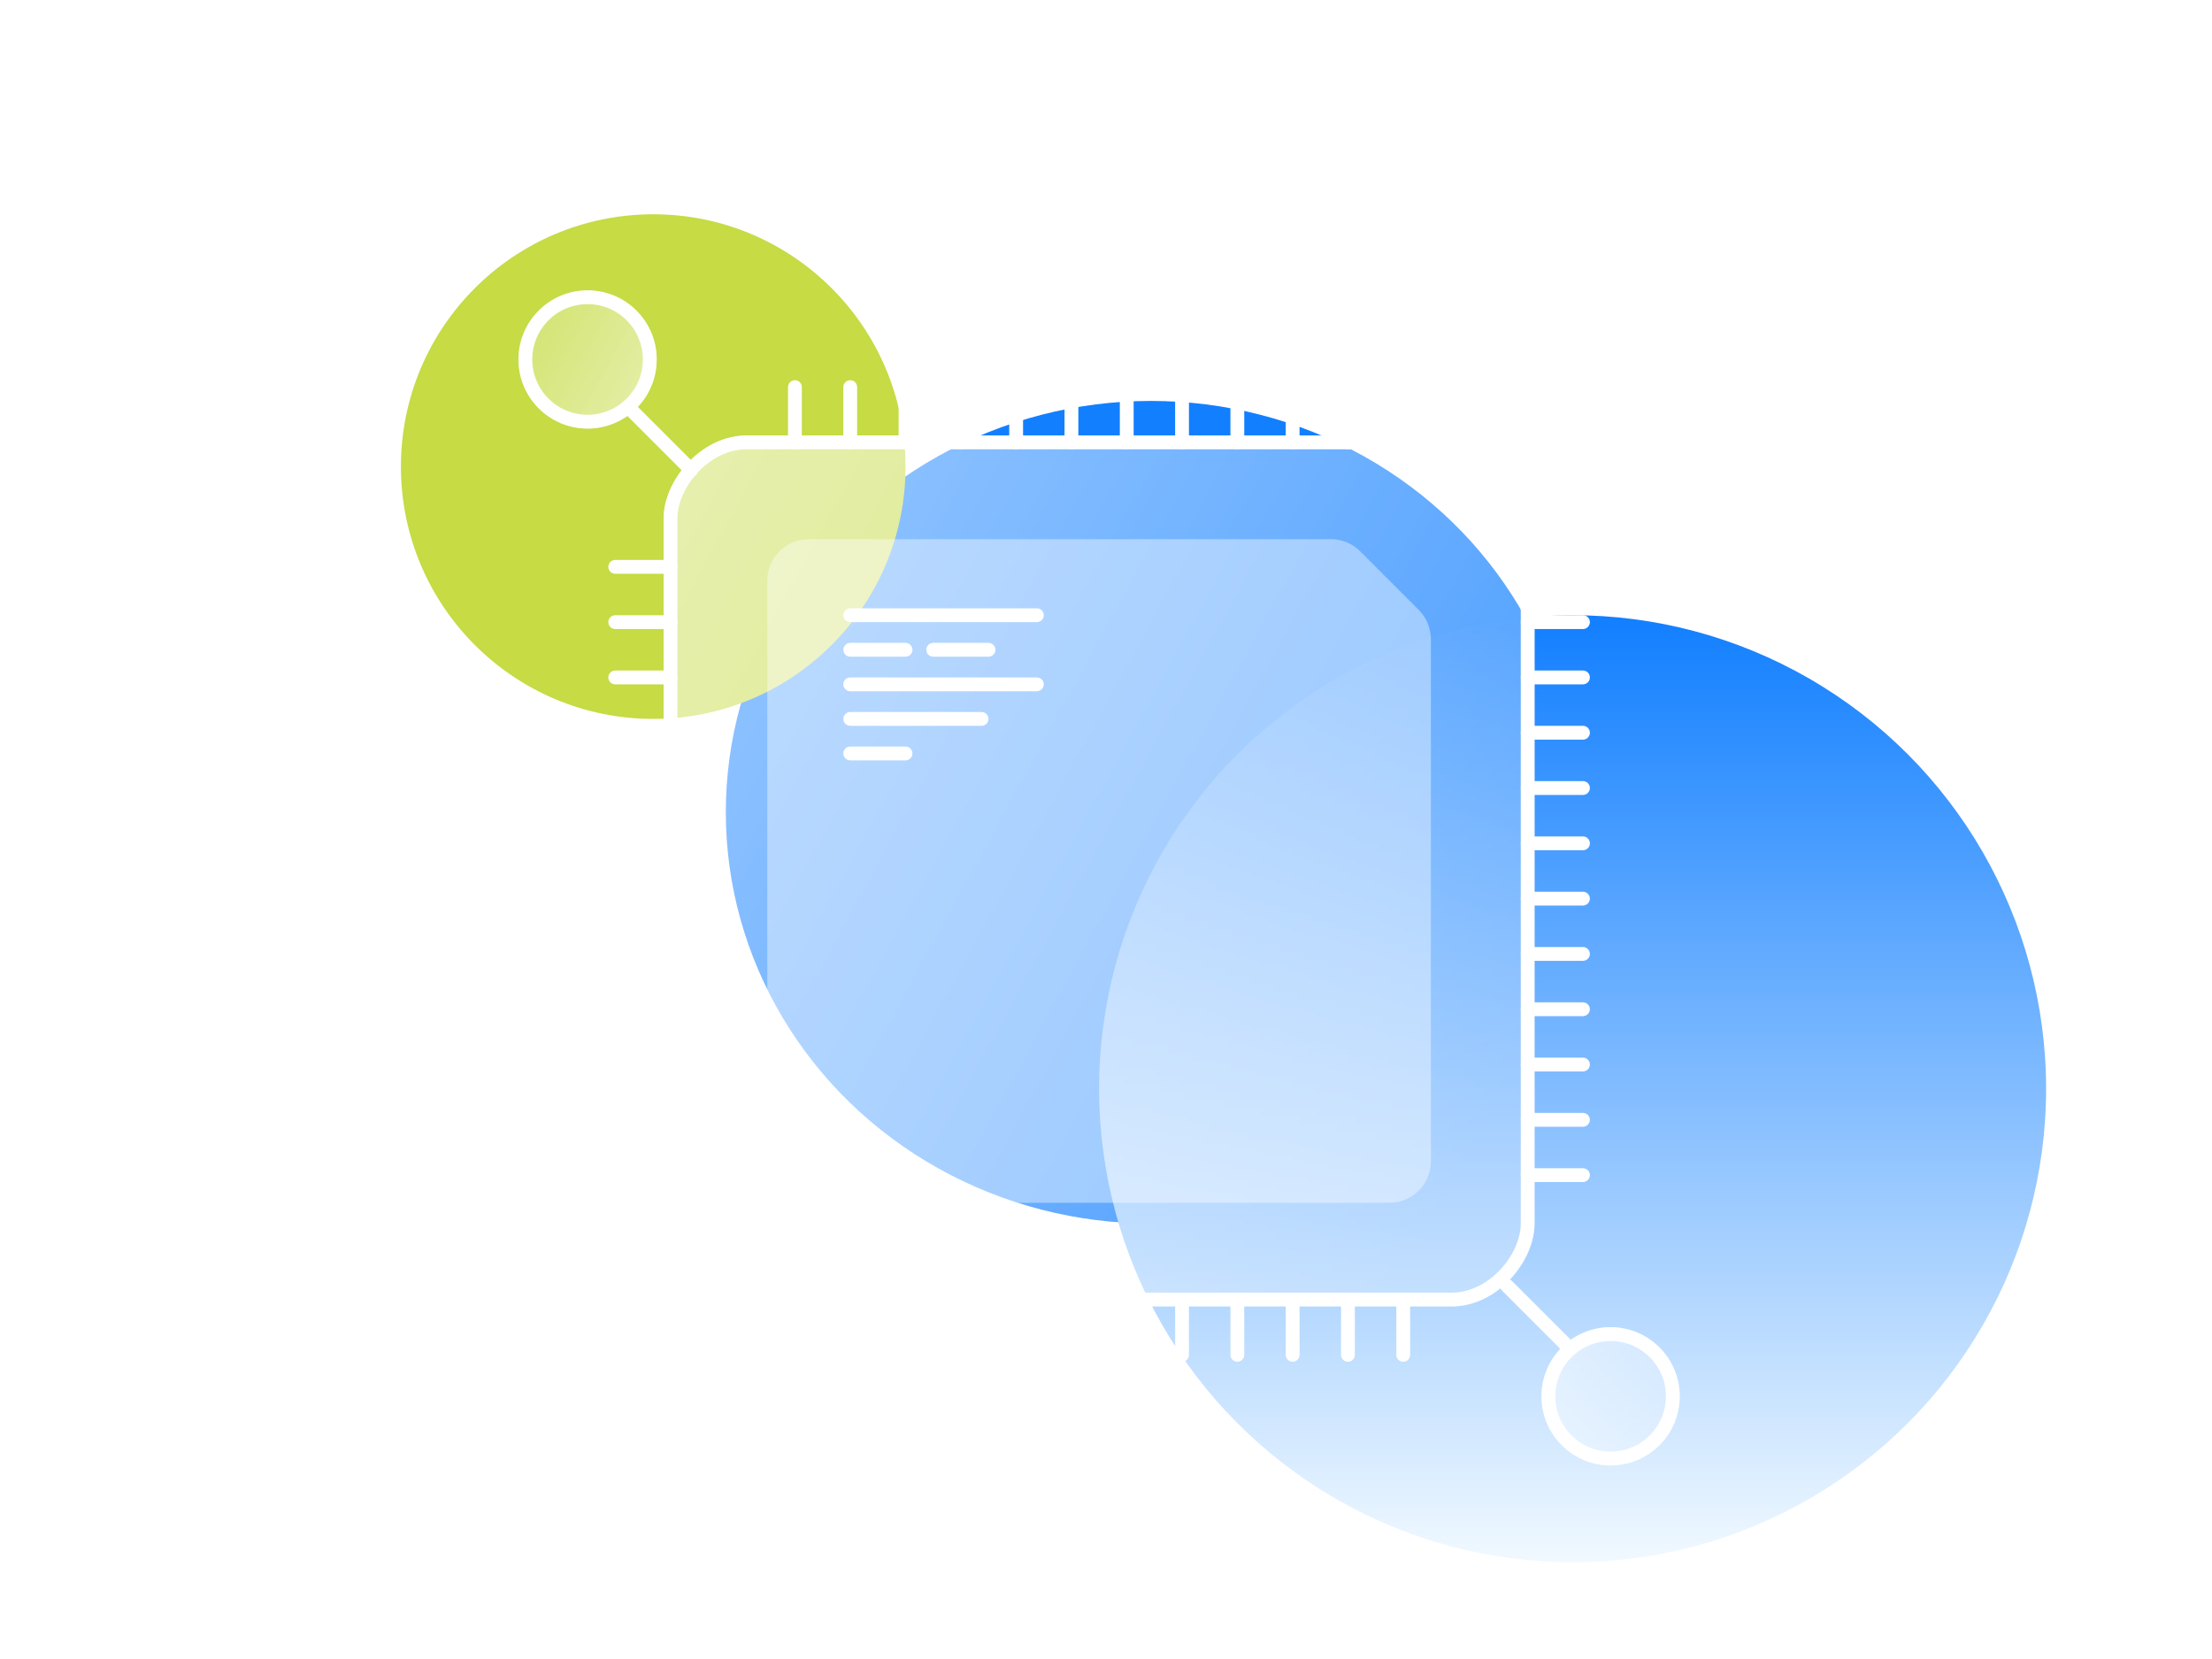 <svg width="320" height="240" viewBox="0 0 320 240" fill="none" xmlns="http://www.w3.org/2000/svg">
<g clip-path="url(#clip0_2194_2018)">
<g filter="url(#filter0_f_2194_2018)">
<ellipse cx="166.5" cy="117.5" rx="61.5" ry="59.5" fill="#127FFF"/>
</g>
<g filter="url(#filter1_b_2194_2018)">
<circle cx="227.5" cy="157.5" r="68.5" fill="url(#paint0_linear_2194_2018)"/>
</g>
<g filter="url(#filter2_f_2194_2018)">
<circle cx="94.5" cy="67.5" r="36.5" fill="#C6DB44"/>
</g>
<g filter="url(#filter3_b_2194_2018)">
<rect width="126" height="126" rx="12" transform="matrix(1 0 0 -1 96 189)" fill="url(#paint1_linear_2194_2018)"/>
<rect x="1" y="-1" width="124" height="124" rx="11" transform="matrix(1 0 0 -1 96 187)" stroke="white" stroke-width="2"/>
</g>
<path opacity="0.4" d="M207 168C207 171.314 204.314 174 201 174H125.474C123.89 174 122.368 173.373 121.245 172.254C118.132 169.154 115.828 166.84 112.76 163.771C111.634 162.645 111 161.118 111 159.525V84C111 80.686 113.686 78 117 78H192.526C194.111 78 195.632 78.627 196.755 79.746C199.868 82.846 202.172 85.16 205.24 88.229C206.366 89.355 207 90.882 207 92.475V168Z" fill="white"/>
<path fill-rule="evenodd" clip-rule="evenodd" d="M221 83H229C229.265 83 229.52 82.895 229.707 82.707C229.895 82.52 230 82.265 230 82C230 81.735 229.895 81.48 229.707 81.293C229.52 81.105 229.265 81 229 81H221C220.735 81 220.48 81.105 220.293 81.293C220.105 81.48 220 81.735 220 82C220 82.265 220.105 82.52 220.293 82.707C220.48 82.895 220.735 83 221 83ZM123 90H150C150.265 90 150.52 89.895 150.707 89.707C150.895 89.52 151 89.265 151 89C151 88.735 150.895 88.48 150.707 88.293C150.52 88.105 150.265 88 150 88H123C122.735 88 122.48 88.105 122.293 88.293C122.105 88.48 122 88.735 122 89C122 89.265 122.105 89.52 122.293 89.707C122.48 89.895 122.735 90 123 90ZM150 100H123C122.735 100 122.48 99.895 122.293 99.707C122.105 99.52 122 99.265 122 99C122 98.735 122.105 98.48 122.293 98.293C122.48 98.105 122.735 98 123 98H150C150.265 98 150.52 98.105 150.707 98.293C150.895 98.48 151 98.735 151 99C151 99.265 150.895 99.52 150.707 99.707C150.52 99.895 150.265 100 150 100ZM221 91H229C229.265 91 229.52 90.895 229.707 90.707C229.895 90.52 230 90.265 230 90C230 89.735 229.895 89.48 229.707 89.293C229.52 89.105 229.265 89 229 89H221C220.735 89 220.48 89.105 220.293 89.293C220.105 89.48 220 89.735 220 90C220 90.265 220.105 90.52 220.293 90.707C220.48 90.895 220.735 91 221 91ZM131 95H123C122.735 95 122.48 94.895 122.293 94.707C122.105 94.52 122 94.265 122 94C122 93.735 122.105 93.48 122.293 93.293C122.48 93.105 122.735 93 123 93H131C131.265 93 131.52 93.105 131.707 93.293C131.895 93.48 132 93.735 132 94C132 94.265 131.895 94.52 131.707 94.707C131.52 94.895 131.265 95 131 95ZM135 95H143C143.265 95 143.52 94.895 143.707 94.707C143.895 94.52 144 94.265 144 94C144 93.735 143.895 93.48 143.707 93.293C143.52 93.105 143.265 93 143 93H135C134.735 93 134.48 93.105 134.293 93.293C134.105 93.48 134 93.735 134 94C134 94.265 134.105 94.52 134.293 94.707C134.48 94.895 134.735 95 135 95ZM131 110H123C122.735 110 122.48 109.895 122.293 109.707C122.105 109.52 122 109.265 122 109C122 108.735 122.105 108.48 122.293 108.293C122.48 108.105 122.735 108 123 108H131C131.265 108 131.52 108.105 131.707 108.293C131.895 108.48 132 108.735 132 109C132 109.265 131.895 109.52 131.707 109.707C131.52 109.895 131.265 110 131 110ZM123 105H142C142.265 105 142.52 104.895 142.707 104.707C142.895 104.52 143 104.265 143 104C143 103.735 142.895 103.48 142.707 103.293C142.52 103.105 142.265 103 142 103H123C122.735 103 122.48 103.105 122.293 103.293C122.105 103.48 122 103.735 122 104C122 104.265 122.105 104.52 122.293 104.707C122.48 104.895 122.735 105 123 105ZM229 99H221C220.735 99 220.48 98.895 220.293 98.707C220.105 98.52 220 98.265 220 98C220 97.735 220.105 97.48 220.293 97.293C220.48 97.105 220.735 97 221 97H229C229.265 97 229.52 97.105 229.707 97.293C229.895 97.48 230 97.735 230 98C230 98.265 229.895 98.52 229.707 98.707C229.52 98.895 229.265 99 229 99ZM221 107H229C229.265 107 229.52 106.895 229.707 106.707C229.895 106.52 230 106.265 230 106C230 105.735 229.895 105.48 229.707 105.293C229.52 105.105 229.265 105 229 105H221C220.735 105 220.48 105.105 220.293 105.293C220.105 105.48 220 105.735 220 106C220 106.265 220.105 106.52 220.293 106.707C220.48 106.895 220.735 107 221 107ZM229 115H221C220.735 115 220.48 114.895 220.293 114.707C220.105 114.52 220 114.265 220 114C220 113.735 220.105 113.48 220.293 113.293C220.48 113.105 220.735 113 221 113H229C229.265 113 229.52 113.105 229.707 113.293C229.895 113.48 230 113.735 230 114C230 114.265 229.895 114.52 229.707 114.707C229.52 114.895 229.265 115 229 115ZM221 123H229C229.265 123 229.52 122.895 229.707 122.707C229.895 122.52 230 122.265 230 122C230 121.735 229.895 121.48 229.707 121.293C229.52 121.105 229.265 121 229 121H221C220.735 121 220.48 121.105 220.293 121.293C220.105 121.48 220 121.735 220 122C220 122.265 220.105 122.52 220.293 122.707C220.48 122.895 220.735 123 221 123ZM229 131H221C220.735 131 220.48 130.895 220.293 130.707C220.105 130.52 220 130.265 220 130C220 129.735 220.105 129.48 220.293 129.293C220.48 129.105 220.735 129 221 129H229C229.265 129 229.52 129.105 229.707 129.293C229.895 129.48 230 129.735 230 130C230 130.265 229.895 130.52 229.707 130.707C229.52 130.895 229.265 131 229 131ZM221 139H229C229.265 139 229.52 138.895 229.707 138.707C229.895 138.52 230 138.265 230 138C230 137.735 229.895 137.48 229.707 137.293C229.52 137.105 229.265 137 229 137H221C220.735 137 220.48 137.105 220.293 137.293C220.105 137.48 220 137.735 220 138C220 138.265 220.105 138.52 220.293 138.707C220.48 138.895 220.735 139 221 139ZM229 147H221C220.735 147 220.48 146.895 220.293 146.707C220.105 146.52 220 146.265 220 146C220 145.735 220.105 145.48 220.293 145.293C220.48 145.105 220.735 145 221 145H229C229.265 145 229.52 145.105 229.707 145.293C229.895 145.48 230 145.735 230 146C230 146.265 229.895 146.52 229.707 146.707C229.52 146.895 229.265 147 229 147ZM221 155H229C229.265 155 229.52 154.895 229.707 154.707C229.895 154.52 230 154.265 230 154C230 153.735 229.895 153.48 229.707 153.293C229.52 153.105 229.265 153 229 153H221C220.735 153 220.48 153.105 220.293 153.293C220.105 153.48 220 153.735 220 154C220 154.265 220.105 154.52 220.293 154.707C220.48 154.895 220.735 155 221 155ZM229 163H221C220.735 163 220.48 162.895 220.293 162.707C220.105 162.52 220 162.265 220 162C220 161.735 220.105 161.48 220.293 161.293C220.48 161.105 220.735 161 221 161H229C229.265 161 229.52 161.105 229.707 161.293C229.895 161.48 230 161.735 230 162C230 162.265 229.895 162.52 229.707 162.707C229.52 162.895 229.265 163 229 163ZM221 171H229C229.265 171 229.52 170.895 229.707 170.707C229.895 170.52 230 170.265 230 170C230 169.735 229.895 169.48 229.707 169.293C229.52 169.105 229.265 169 229 169H221C220.735 169 220.48 169.105 220.293 169.293C220.105 169.48 220 169.735 220 170C220 170.265 220.105 170.52 220.293 170.707C220.48 170.895 220.735 171 221 171Z" fill="white"/>
<path fill-rule="evenodd" clip-rule="evenodd" d="M89 83H97C97.265 83 97.52 82.895 97.707 82.707C97.895 82.52 98 82.265 98 82C98 81.735 97.895 81.48 97.707 81.293C97.52 81.105 97.265 81 97 81H89C88.735 81 88.48 81.105 88.293 81.293C88.105 81.48 88 81.735 88 82C88 82.265 88.105 82.52 88.293 82.707C88.48 82.895 88.735 83 89 83ZM89 91H97C97.265 91 97.52 90.895 97.707 90.707C97.895 90.52 98 90.265 98 90C98 89.735 97.895 89.48 97.707 89.293C97.52 89.105 97.265 89 97 89H89C88.735 89 88.48 89.105 88.293 89.293C88.105 89.48 88 89.735 88 90C88 90.265 88.105 90.52 88.293 90.707C88.48 90.895 88.735 91 89 91ZM97 99H89C88.735 99 88.48 98.895 88.293 98.707C88.105 98.52 88 98.265 88 98C88 97.735 88.105 97.48 88.293 97.293C88.48 97.105 88.735 97 89 97H97C97.265 97 97.52 97.105 97.707 97.293C97.895 97.48 98 97.735 98 98C98 98.265 97.895 98.52 97.707 98.707C97.52 98.895 97.265 99 97 99ZM89 107H97C97.265 107 97.52 106.895 97.707 106.707C97.895 106.52 98 106.265 98 106C98 105.735 97.895 105.48 97.707 105.293C97.52 105.105 97.265 105 97 105H89C88.735 105 88.48 105.105 88.293 105.293C88.105 105.48 88 105.735 88 106C88 106.265 88.105 106.52 88.293 106.707C88.48 106.895 88.735 107 89 107ZM97 115H89C88.735 115 88.48 114.895 88.293 114.707C88.105 114.52 88 114.265 88 114C88 113.735 88.105 113.48 88.293 113.293C88.48 113.105 88.735 113 89 113H97C97.265 113 97.52 113.105 97.707 113.293C97.895 113.48 98 113.735 98 114C98 114.265 97.895 114.52 97.707 114.707C97.52 114.895 97.265 115 97 115ZM89 123H97C97.265 123 97.52 122.895 97.707 122.707C97.895 122.52 98 122.265 98 122C98 121.735 97.895 121.48 97.707 121.293C97.52 121.105 97.265 121 97 121H89C88.735 121 88.48 121.105 88.293 121.293C88.105 121.48 88 121.735 88 122C88 122.265 88.105 122.52 88.293 122.707C88.48 122.895 88.735 123 89 123ZM97 131H89C88.735 131 88.48 130.895 88.293 130.707C88.105 130.52 88 130.265 88 130C88 129.735 88.105 129.48 88.293 129.293C88.48 129.105 88.735 129 89 129H97C97.265 129 97.52 129.105 97.707 129.293C97.895 129.48 98 129.735 98 130C98 130.265 97.895 130.52 97.707 130.707C97.52 130.895 97.265 131 97 131ZM89 139H97C97.265 139 97.52 138.895 97.707 138.707C97.895 138.52 98 138.265 98 138C98 137.735 97.895 137.48 97.707 137.293C97.52 137.105 97.265 137 97 137H89C88.735 137 88.48 137.105 88.293 137.293C88.105 137.48 88 137.735 88 138C88 138.265 88.105 138.52 88.293 138.707C88.48 138.895 88.735 139 89 139ZM97 147H89C88.735 147 88.48 146.895 88.293 146.707C88.105 146.52 88 146.265 88 146C88 145.735 88.105 145.48 88.293 145.293C88.48 145.105 88.735 145 89 145H97C97.265 145 97.52 145.105 97.707 145.293C97.895 145.48 98 145.735 98 146C98 146.265 97.895 146.52 97.707 146.707C97.52 146.895 97.265 147 97 147ZM89 155H97C97.265 155 97.52 154.895 97.707 154.707C97.895 154.52 98 154.265 98 154C98 153.735 97.895 153.48 97.707 153.293C97.52 153.105 97.265 153 97 153H89C88.735 153 88.48 153.105 88.293 153.293C88.105 153.48 88 153.735 88 154C88 154.265 88.105 154.52 88.293 154.707C88.48 154.895 88.735 155 89 155ZM97 163H89C88.735 163 88.48 162.895 88.293 162.707C88.105 162.52 88 162.265 88 162C88 161.735 88.105 161.48 88.293 161.293C88.48 161.105 88.735 161 89 161H97C97.265 161 97.52 161.105 97.707 161.293C97.895 161.48 98 161.735 98 162C98 162.265 97.895 162.52 97.707 162.707C97.52 162.895 97.265 163 97 163ZM89 171H97C97.265 171 97.52 170.895 97.707 170.707C97.895 170.52 98 170.265 98 170C98 169.735 97.895 169.48 97.707 169.293C97.52 169.105 97.265 169 97 169H89C88.735 169 88.48 169.105 88.293 169.293C88.105 169.48 88 169.735 88 170C88 170.265 88.105 170.52 88.293 170.707C88.48 170.895 88.735 171 89 171Z" fill="white"/>
<path fill-rule="evenodd" clip-rule="evenodd" d="M116 64L116 56C116 55.735 115.895 55.48 115.707 55.293C115.52 55.105 115.265 55 115 55C114.735 55 114.48 55.105 114.293 55.293C114.105 55.48 114 55.735 114 56L114 64C114 64.265 114.105 64.52 114.293 64.707C114.48 64.895 114.735 65 115 65C115.265 65 115.52 64.895 115.707 64.707C115.895 64.52 116 64.265 116 64ZM124 64L124 56C124 55.735 123.895 55.48 123.707 55.293C123.52 55.105 123.265 55 123 55C122.735 55 122.48 55.105 122.293 55.293C122.105 55.48 122 55.735 122 56L122 64C122 64.265 122.105 64.52 122.293 64.707C122.48 64.895 122.735 65 123 65C123.265 65 123.52 64.895 123.707 64.707C123.895 64.52 124 64.265 124 64ZM132 56L132 64C132 64.265 131.895 64.52 131.707 64.707C131.52 64.895 131.265 65 131 65C130.735 65 130.48 64.895 130.293 64.707C130.105 64.52 130 64.265 130 64L130 56C130 55.735 130.105 55.48 130.293 55.293C130.48 55.105 130.735 55 131 55C131.265 55 131.52 55.105 131.707 55.293C131.895 55.48 132 55.735 132 56ZM140 64L140 56C140 55.735 139.895 55.48 139.707 55.293C139.52 55.105 139.265 55 139 55C138.735 55 138.48 55.105 138.293 55.293C138.105 55.48 138 55.735 138 56L138 64C138 64.265 138.105 64.52 138.293 64.707C138.48 64.895 138.735 65 139 65C139.265 65 139.52 64.895 139.707 64.707C139.895 64.52 140 64.265 140 64ZM148 56L148 64C148 64.265 147.895 64.52 147.707 64.707C147.52 64.895 147.265 65 147 65C146.735 65 146.48 64.895 146.293 64.707C146.105 64.52 146 64.265 146 64L146 56C146 55.735 146.105 55.48 146.293 55.293C146.48 55.105 146.735 55 147 55C147.265 55 147.52 55.105 147.707 55.293C147.895 55.48 148 55.735 148 56ZM156 64L156 56C156 55.735 155.895 55.48 155.707 55.293C155.52 55.105 155.265 55 155 55C154.735 55 154.48 55.105 154.293 55.293C154.105 55.48 154 55.735 154 56L154 64C154 64.265 154.105 64.52 154.293 64.707C154.48 64.895 154.735 65 155 65C155.265 65 155.52 64.895 155.707 64.707C155.895 64.52 156 64.265 156 64ZM164 56L164 64C164 64.265 163.895 64.52 163.707 64.707C163.52 64.895 163.265 65 163 65C162.735 65 162.48 64.895 162.293 64.707C162.105 64.52 162 64.265 162 64L162 56C162 55.735 162.105 55.48 162.293 55.293C162.48 55.105 162.735 55 163 55C163.265 55 163.52 55.105 163.707 55.293C163.895 55.48 164 55.735 164 56ZM172 64L172 56C172 55.735 171.895 55.48 171.707 55.293C171.52 55.105 171.265 55 171 55C170.735 55 170.48 55.105 170.293 55.293C170.105 55.48 170 55.735 170 56L170 64C170 64.265 170.105 64.52 170.293 64.707C170.48 64.895 170.735 65 171 65C171.265 65 171.52 64.895 171.707 64.707C171.895 64.52 172 64.265 172 64ZM180 56L180 64C180 64.265 179.895 64.52 179.707 64.707C179.52 64.895 179.265 65 179 65C178.735 65 178.48 64.895 178.293 64.707C178.105 64.52 178 64.265 178 64L178 56C178 55.735 178.105 55.48 178.293 55.293C178.48 55.105 178.735 55 179 55C179.265 55 179.52 55.105 179.707 55.293C179.895 55.48 180 55.735 180 56ZM188 64L188 56C188 55.735 187.895 55.48 187.707 55.293C187.52 55.105 187.265 55 187 55C186.735 55 186.48 55.105 186.293 55.293C186.105 55.48 186 55.735 186 56L186 64C186 64.265 186.105 64.52 186.293 64.707C186.48 64.895 186.735 65 187 65C187.265 65 187.52 64.895 187.707 64.707C187.895 64.52 188 64.265 188 64ZM196 56L196 64C196 64.265 195.895 64.52 195.707 64.707C195.52 64.895 195.265 65 195 65C194.735 65 194.48 64.895 194.293 64.707C194.105 64.52 194 64.265 194 64L194 56C194 55.735 194.105 55.48 194.293 55.293C194.48 55.105 194.735 55 195 55C195.265 55 195.52 55.105 195.707 55.293C195.895 55.48 196 55.735 196 56ZM204 64L204 56C204 55.735 203.895 55.48 203.707 55.293C203.52 55.105 203.265 55 203 55C202.735 55 202.48 55.105 202.293 55.293C202.105 55.48 202 55.735 202 56L202 64C202 64.265 202.105 64.52 202.293 64.707C202.48 64.895 202.735 65 203 65C203.265 65 203.52 64.895 203.707 64.707C203.895 64.52 204 64.265 204 64Z" fill="white"/>
<path fill-rule="evenodd" clip-rule="evenodd" d="M116 196L116 188C116 187.735 115.895 187.48 115.707 187.293C115.52 187.105 115.265 187 115 187C114.735 187 114.48 187.105 114.293 187.293C114.105 187.48 114 187.735 114 188L114 196C114 196.265 114.105 196.52 114.293 196.707C114.48 196.895 114.735 197 115 197C115.265 197 115.52 196.895 115.707 196.707C115.895 196.52 116 196.265 116 196ZM124 196L124 188C124 187.735 123.895 187.48 123.707 187.293C123.52 187.105 123.265 187 123 187C122.735 187 122.48 187.105 122.293 187.293C122.105 187.48 122 187.735 122 188L122 196C122 196.265 122.105 196.52 122.293 196.707C122.48 196.895 122.735 197 123 197C123.265 197 123.52 196.895 123.707 196.707C123.895 196.52 124 196.265 124 196ZM132 188L132 196C132 196.265 131.895 196.52 131.707 196.707C131.52 196.895 131.265 197 131 197C130.735 197 130.48 196.895 130.293 196.707C130.105 196.52 130 196.265 130 196L130 188C130 187.735 130.105 187.48 130.293 187.293C130.48 187.105 130.735 187 131 187C131.265 187 131.52 187.105 131.707 187.293C131.895 187.48 132 187.735 132 188ZM140 196L140 188C140 187.735 139.895 187.48 139.707 187.293C139.52 187.105 139.265 187 139 187C138.735 187 138.48 187.105 138.293 187.293C138.105 187.48 138 187.735 138 188L138 196C138 196.265 138.105 196.52 138.293 196.707C138.48 196.895 138.735 197 139 197C139.265 197 139.52 196.895 139.707 196.707C139.895 196.52 140 196.265 140 196ZM148 188L148 196C148 196.265 147.895 196.52 147.707 196.707C147.52 196.895 147.265 197 147 197C146.735 197 146.48 196.895 146.293 196.707C146.105 196.52 146 196.265 146 196L146 188C146 187.735 146.105 187.48 146.293 187.293C146.48 187.105 146.735 187 147 187C147.265 187 147.52 187.105 147.707 187.293C147.895 187.48 148 187.735 148 188ZM156 196L156 188C156 187.735 155.895 187.48 155.707 187.293C155.52 187.105 155.265 187 155 187C154.735 187 154.48 187.105 154.293 187.293C154.105 187.48 154 187.735 154 188L154 196C154 196.265 154.105 196.52 154.293 196.707C154.48 196.895 154.735 197 155 197C155.265 197 155.52 196.895 155.707 196.707C155.895 196.52 156 196.265 156 196ZM164 188L164 196C164 196.265 163.895 196.52 163.707 196.707C163.52 196.895 163.265 197 163 197C162.735 197 162.48 196.895 162.293 196.707C162.105 196.52 162 196.265 162 196L162 188C162 187.735 162.105 187.48 162.293 187.293C162.48 187.105 162.735 187 163 187C163.265 187 163.52 187.105 163.707 187.293C163.895 187.48 164 187.735 164 188ZM172 196L172 188C172 187.735 171.895 187.48 171.707 187.293C171.52 187.105 171.265 187 171 187C170.735 187 170.48 187.105 170.293 187.293C170.105 187.48 170 187.735 170 188L170 196C170 196.265 170.105 196.52 170.293 196.707C170.48 196.895 170.735 197 171 197C171.265 197 171.52 196.895 171.707 196.707C171.895 196.52 172 196.265 172 196ZM180 188L180 196C180 196.265 179.895 196.52 179.707 196.707C179.52 196.895 179.265 197 179 197C178.735 197 178.48 196.895 178.293 196.707C178.105 196.52 178 196.265 178 196L178 188C178 187.735 178.105 187.48 178.293 187.293C178.48 187.105 178.735 187 179 187C179.265 187 179.52 187.105 179.707 187.293C179.895 187.48 180 187.735 180 188ZM188 196L188 188C188 187.735 187.895 187.48 187.707 187.293C187.52 187.105 187.265 187 187 187C186.735 187 186.48 187.105 186.293 187.293C186.105 187.48 186 187.735 186 188L186 196C186 196.265 186.105 196.52 186.293 196.707C186.48 196.895 186.735 197 187 197C187.265 197 187.52 196.895 187.707 196.707C187.895 196.52 188 196.265 188 196ZM196 188L196 196C196 196.265 195.895 196.52 195.707 196.707C195.52 196.895 195.265 197 195 197C194.735 197 194.48 196.895 194.293 196.707C194.105 196.52 194 196.265 194 196L194 188C194 187.735 194.105 187.48 194.293 187.293C194.48 187.105 194.735 187 195 187C195.265 187 195.52 187.105 195.707 187.293C195.895 187.48 196 187.735 196 188ZM204 196L204 188C204 187.735 203.895 187.48 203.707 187.293C203.52 187.105 203.265 187 203 187C202.735 187 202.48 187.105 202.293 187.293C202.105 187.48 202 187.735 202 188L202 196C202 196.265 202.105 196.52 202.293 196.707C202.48 196.895 202.735 197 203 197C203.265 197 203.52 196.895 203.707 196.707C203.895 196.52 204 196.265 204 196Z" fill="white"/>
<g filter="url(#filter4_b_2194_2018)">
<circle cx="233" cy="51" r="10" fill="url(#paint2_linear_2194_2018)"/>
<circle cx="233" cy="51" r="9" stroke="white" stroke-width="2"/>
</g>
<g filter="url(#filter5_b_2194_2018)">
<circle cx="10" cy="10" r="10" transform="matrix(1 0 0 -1 223 212)" fill="url(#paint3_linear_2194_2018)"/>
<circle cx="10" cy="10" r="9" transform="matrix(1 0 0 -1 223 212)" stroke="white" stroke-width="2"/>
</g>
<g filter="url(#filter6_b_2194_2018)">
<circle cx="10" cy="10" r="10" transform="matrix(-1 0 0 1 95 42)" fill="url(#paint4_linear_2194_2018)"/>
<circle cx="10" cy="10" r="9" transform="matrix(-1 0 0 1 95 42)" stroke="white" stroke-width="2"/>
</g>
<g filter="url(#filter7_b_2194_2018)">
<circle cx="85" cy="201" r="10" transform="rotate(180 85 201)" fill="url(#paint5_linear_2194_2018)"/>
<circle cx="85" cy="201" r="9" transform="rotate(180 85 201)" stroke="white" stroke-width="2"/>
</g>
<path d="M218 67L227 58" stroke="white" stroke-width="2" stroke-linecap="round"/>
<path d="M218 186L227 195" stroke="white" stroke-width="2" stroke-linecap="round"/>
<path d="M100 68L91 59" stroke="white" stroke-width="2" stroke-linecap="round"/>
<path d="M100 185L91 194" stroke="white" stroke-width="2" stroke-linecap="round"/>
</g>
<defs>
<filter id="filter0_f_2194_2018" x="25" y="-22" width="283" height="279" filterUnits="userSpaceOnUse" color-interpolation-filters="sRGB">
<feFlood flood-opacity="0" result="BackgroundImageFix"/>
<feBlend mode="normal" in="SourceGraphic" in2="BackgroundImageFix" result="shape"/>
<feGaussianBlur stdDeviation="40" result="effect1_foregroundBlur_2194_2018"/>
</filter>
<filter id="filter1_b_2194_2018" x="103" y="33" width="249" height="249" filterUnits="userSpaceOnUse" color-interpolation-filters="sRGB">
<feFlood flood-opacity="0" result="BackgroundImageFix"/>
<feGaussianBlur in="BackgroundImageFix" stdDeviation="28"/>
<feComposite in2="SourceAlpha" operator="in" result="effect1_backgroundBlur_2194_2018"/>
<feBlend mode="normal" in="SourceGraphic" in2="effect1_backgroundBlur_2194_2018" result="shape"/>
</filter>
<filter id="filter2_f_2194_2018" x="34" y="7" width="121" height="121" filterUnits="userSpaceOnUse" color-interpolation-filters="sRGB">
<feFlood flood-opacity="0" result="BackgroundImageFix"/>
<feBlend mode="normal" in="SourceGraphic" in2="BackgroundImageFix" result="shape"/>
<feGaussianBlur stdDeviation="12" result="effect1_foregroundBlur_2194_2018"/>
</filter>
<filter id="filter3_b_2194_2018" x="76" y="43" width="166" height="166" filterUnits="userSpaceOnUse" color-interpolation-filters="sRGB">
<feFlood flood-opacity="0" result="BackgroundImageFix"/>
<feGaussianBlur in="BackgroundImageFix" stdDeviation="10"/>
<feComposite in2="SourceAlpha" operator="in" result="effect1_backgroundBlur_2194_2018"/>
<feBlend mode="normal" in="SourceGraphic" in2="effect1_backgroundBlur_2194_2018" result="shape"/>
</filter>
<filter id="filter4_b_2194_2018" x="203" y="21" width="60" height="60" filterUnits="userSpaceOnUse" color-interpolation-filters="sRGB">
<feFlood flood-opacity="0" result="BackgroundImageFix"/>
<feGaussianBlur in="BackgroundImageFix" stdDeviation="10"/>
<feComposite in2="SourceAlpha" operator="in" result="effect1_backgroundBlur_2194_2018"/>
<feBlend mode="normal" in="SourceGraphic" in2="effect1_backgroundBlur_2194_2018" result="shape"/>
</filter>
<filter id="filter5_b_2194_2018" x="203" y="172" width="60" height="60" filterUnits="userSpaceOnUse" color-interpolation-filters="sRGB">
<feFlood flood-opacity="0" result="BackgroundImageFix"/>
<feGaussianBlur in="BackgroundImageFix" stdDeviation="10"/>
<feComposite in2="SourceAlpha" operator="in" result="effect1_backgroundBlur_2194_2018"/>
<feBlend mode="normal" in="SourceGraphic" in2="effect1_backgroundBlur_2194_2018" result="shape"/>
</filter>
<filter id="filter6_b_2194_2018" x="55" y="22" width="60" height="60" filterUnits="userSpaceOnUse" color-interpolation-filters="sRGB">
<feFlood flood-opacity="0" result="BackgroundImageFix"/>
<feGaussianBlur in="BackgroundImageFix" stdDeviation="10"/>
<feComposite in2="SourceAlpha" operator="in" result="effect1_backgroundBlur_2194_2018"/>
<feBlend mode="normal" in="SourceGraphic" in2="effect1_backgroundBlur_2194_2018" result="shape"/>
</filter>
<filter id="filter7_b_2194_2018" x="55" y="171" width="60" height="60" filterUnits="userSpaceOnUse" color-interpolation-filters="sRGB">
<feFlood flood-opacity="0" result="BackgroundImageFix"/>
<feGaussianBlur in="BackgroundImageFix" stdDeviation="10"/>
<feComposite in2="SourceAlpha" operator="in" result="effect1_backgroundBlur_2194_2018"/>
<feBlend mode="normal" in="SourceGraphic" in2="effect1_backgroundBlur_2194_2018" result="shape"/>
</filter>
<linearGradient id="paint0_linear_2194_2018" x1="227.5" y1="89" x2="227.5" y2="226" gradientUnits="userSpaceOnUse">
<stop stop-color="#127FFF"/>
<stop offset="1" stop-color="#F1F9FF"/>
</linearGradient>
<linearGradient id="paint1_linear_2194_2018" x1="102.375" y1="-3.392" x2="-25.332" y2="66.681" gradientUnits="userSpaceOnUse">
<stop stop-color="white" stop-opacity="0.24"/>
<stop offset="0.999" stop-color="white" stop-opacity="0.56"/>
</linearGradient>
<linearGradient id="paint2_linear_2194_2018" x1="239.25" y1="40.462" x2="218.979" y2="51.584" gradientUnits="userSpaceOnUse">
<stop stop-color="white" stop-opacity="0.24"/>
<stop offset="0.999" stop-color="white" stop-opacity="0.56"/>
</linearGradient>
<linearGradient id="paint3_linear_2194_2018" x1="16.25" y1="-0.538" x2="-4.021" y2="10.584" gradientUnits="userSpaceOnUse">
<stop stop-color="white" stop-opacity="0.24"/>
<stop offset="0.999" stop-color="white" stop-opacity="0.56"/>
</linearGradient>
<linearGradient id="paint4_linear_2194_2018" x1="16.25" y1="-0.538" x2="-4.021" y2="10.584" gradientUnits="userSpaceOnUse">
<stop stop-color="white" stop-opacity="0.24"/>
<stop offset="0.999" stop-color="white" stop-opacity="0.56"/>
</linearGradient>
<linearGradient id="paint5_linear_2194_2018" x1="91.25" y1="190.462" x2="70.979" y2="201.584" gradientUnits="userSpaceOnUse">
<stop stop-color="white" stop-opacity="0.24"/>
<stop offset="0.999" stop-color="white" stop-opacity="0.56"/>
</linearGradient>
<clipPath id="clip0_2194_2018">
<rect width="320" height="240" fill="white"/>
</clipPath>
</defs>
</svg>
